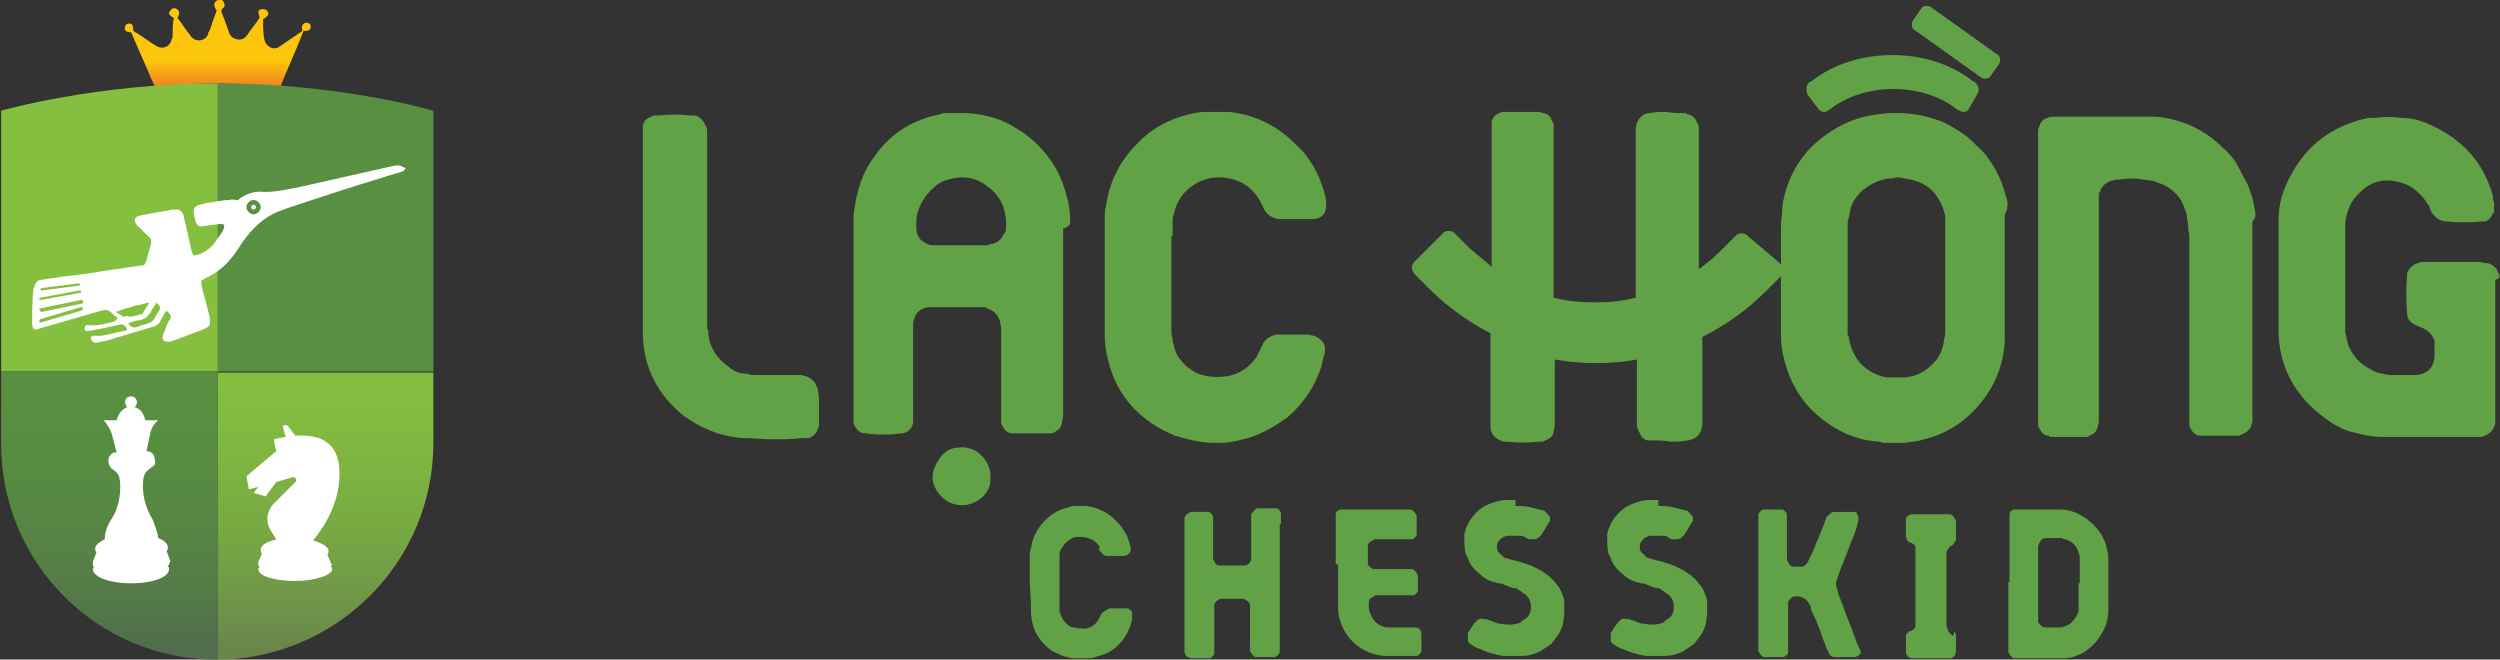 <?xml version="1.0" encoding="utf-8"?>
<!-- Generator: Adobe Illustrator 27.0.0, SVG Export Plug-In . SVG Version: 6.00 Build 0)  -->
<svg version="1.1" id="Ebene_1" xmlns="http://www.w3.org/2000/svg" xmlns:xlink="http://www.w3.org/1999/xlink" x="0px" y="0px"
	 viewBox="0 0 210 55.4" style="enable-background:new 0 0 210 55.4;" xml:space="preserve">
<rect x="0" y="0" width="210" height="55.4" fill="#333333" stroke="none"/>
<style type="text/css">
	.st0{fill:#62A246;}
	.st1{fill:url(#SVGID_1_);}
	.st2{fill:#8BC53F;}
	.st3{fill:#588F40;}
	.st4{opacity:0.52;fill:url(#SVGID_00000019647707049247151530000009795273510644753085_);enable-background:new    ;}
	.st5{fill:#FFFFFF;}
</style>
<g>
	<g>
		<g>
			<path class="st0" d="M86.5,48.9v-1.8c0-0.2,0-0.3,0-0.5s0-0.3,0.1-0.5c0.1-0.9,0.5-1.7,1.2-2.4c0.6-0.6,1.2-0.9,2-1.1
				c0.2-0.1,0.4-0.1,0.6-0.1c0.1,0,0.3,0,0.4,0s0.3,0,0.4,0c0.9,0.1,1.8,0.5,2.4,1.1l0.2,0.2c0.3,0.3,0.5,0.6,0.7,0.9
				c0.2,0.3,0.3,0.7,0.4,1c0,0.1,0.1,0.2,0.1,0.4c0,0.3-0.2,0.5-0.5,0.6c0,0,0,0-0.1,0c0,0,0,0-0.1,0h-1.2c-0.1,0-0.1,0-0.1,0
				c-0.3,0-0.4-0.2-0.6-0.4c0-0.1-0.1-0.1-0.1-0.2s0.1-0.1,0.1-0.1c-0.3-0.6-0.8-0.8-1.5-0.9c-0.2,0-0.3,0-0.5,0s-0.3,0.1-0.5,0.2
				c-0.3,0.2-0.5,0.4-0.7,0.7c-0.1,0.2-0.2,0.3-0.2,0.5c0,0.1,0,0.2,0,0.2c0,0.1,0,0.1,0,0.2c0,0.1,0,0.2,0,0.2c0,0.1,0,0.1,0,0.2
				v3.3c0,0.1,0,0.2,0,0.2s0,0.1,0,0.2c0,0.1,0,0.2,0,0.3s0,0.2,0.1,0.3c0.1,0.3,0.2,0.5,0.4,0.7c0.2,0.2,0.4,0.4,0.7,0.4
				c0.3,0.1,0.7,0.1,1,0.1c0.5-0.1,0.9-0.4,1.1-0.8c0-0.1,0.1-0.1,0.1-0.2c0-0.1,0.1-0.1,0.1-0.2c0,0,0-0.1,0.1-0.1
				c0,0,0-0.1,0.1-0.1c0.1-0.1,0.3-0.2,0.5-0.3h0.1h0.1h1.1c0,0,0.1,0,0.2,0s0.2,0.1,0.3,0.2c0.1,0.1,0.1,0.2,0.1,0.3s0,0.1,0,0.2
				s0,0.1,0,0.2c-0.2,1-0.7,1.8-1.4,2.4c-0.3,0.2-0.5,0.4-0.8,0.5s-0.6,0.2-0.9,0.3s-0.6,0.1-0.9,0.1s-0.5,0-0.8,0s-0.7-0.1-1-0.2
				s-0.6-0.3-0.9-0.4c-0.7-0.5-1.2-1.1-1.5-1.8c-0.2-0.5-0.3-1-0.3-1.6c0-0.1,0-0.2,0-0.3s0-0.2,0-0.3L86.5,48.9L86.5,48.9z"/>
			<path class="st0" d="M107.5,44v10v0.6c0,0,0,0.1,0,0.2c-0.1,0.2-0.2,0.3-0.4,0.4c-0.1,0-0.1,0-0.2,0c-0.2,0-0.4,0-0.6,0
				s-0.4,0-0.6,0h-0.1h-0.1c-0.1,0-0.2-0.1-0.3-0.2c-0.1-0.1-0.1-0.2-0.2-0.3c0-0.1,0-0.2,0-0.2V54v-2.4c0-0.1,0-0.2,0-0.3
				s0-0.2,0-0.3s0-0.1,0-0.2c0-0.1-0.1-0.2-0.2-0.3s-0.2-0.1-0.3-0.2c-0.1,0-0.2,0-0.2,0h-1.6c-0.1,0-0.1,0-0.1,0
				c-0.1,0-0.1,0-0.1,0c-0.2,0.1-0.4,0.2-0.5,0.5c0,0.1,0,0.2,0,0.2c0,0.1,0,0.2,0,0.3s0,0.2,0,0.3V54c0,0.1,0,0.2,0,0.3
				s0,0.2,0,0.3s0,0.1,0,0.3c0,0.1-0.1,0.2-0.2,0.3s-0.2,0.1-0.3,0.1c0,0-0.1,0-0.2,0c-0.4,0-0.8,0-1.2,0H100
				c-0.3-0.1-0.4-0.2-0.5-0.5v-0.1v-0.1V54v-4.9v-4.8v-0.6v-0.1v-0.1c0-0.1,0.1-0.2,0.2-0.3s0.2-0.1,0.3-0.2c0,0,0.1,0,0.2,0
				c0.4,0,0.8,0,1.1,0c0.1,0,0.1,0,0.2,0s0.2,0.1,0.3,0.2c0.1,0.1,0.1,0.2,0.1,0.3v0.1v0.1V44v2.3c0,0.1,0,0.2,0,0.3s0,0.2,0,0.3
				s0,0.2,0.1,0.2c0,0.2,0.2,0.4,0.4,0.4c0.1,0,0.2,0,0.3,0h1.7c0.1,0,0.1,0,0.2,0c0.3-0.1,0.4-0.2,0.5-0.5c0-0.1,0-0.2,0-0.2
				c0-0.1,0-0.2,0-0.3s0-0.2,0-0.3v-2.3v-0.6c0-0.1,0-0.2,0.1-0.2c0.1-0.2,0.2-0.3,0.4-0.4c0,0,0,0,0.1,0c0,0,0,0,0.1,0
				c0.2,0,0.4,0,0.6,0s0.4,0,0.6,0h0.1h0.1c0.2,0,0.3,0.2,0.4,0.4v0.1v0.1V44H107.5z"/>
			<path class="st0" d="M112.2,47.4v-3.3v-0.6c0-0.1,0-0.1,0-0.3c0-0.1,0.1-0.3,0.2-0.3c0.1-0.1,0.2-0.1,0.3-0.1c0,0,0.1,0,0.2,0
				h0.2c1.6,0,3.2,0,4.8,0c0.1,0,0.2,0,0.3,0c0.1,0,0.2,0,0.3,0c0.1,0,0.2,0.1,0.3,0.2c0.1,0.1,0.1,0.2,0.2,0.3l0,0l0,0
				c0,0,0,0,0,0.1c0,0,0,0,0,0.1c0,0.4,0,0.8,0,1.2v0.1v0.1c0,0.1-0.1,0.2-0.2,0.3s-0.2,0.1-0.3,0.1c-0.1,0-0.2,0-0.2,0
				c-0.1,0-0.2,0-0.2,0h-2h-0.6c0,0-0.1,0-0.2,0.1c-0.2,0.1-0.4,0.2-0.4,0.5V46c0,0.4,0,0.7,0,1.1v0.1v0.1c0,0.2,0.1,0.3,0.3,0.4
				c0,0,0.1,0,0.1,0.1c0,0,0.1,0,0.2,0s0.2,0,0.3,0c0.1,0,0.2,0,0.3,0h1.7h0.6c0,0,0.1,0,0.2,0s0.2,0.1,0.3,0.2
				c0.1,0.1,0.1,0.2,0.2,0.3v0.1v0.1v0.9c0,0.1,0,0.1,0,0.2c0,0.2-0.2,0.3-0.3,0.4h-0.1h-0.1c-0.1,0-0.2,0-0.3,0c-0.1,0-0.2,0-0.3,0
				c-0.3,0-0.6,0-0.9,0s-0.6,0-0.9,0c-0.1,0-0.2,0-0.3,0c-0.1,0-0.2,0-0.3,0c-0.1,0-0.1,0-0.2,0.1c-0.2,0.1-0.4,0.2-0.4,0.4
				c-0.1,0.7,0.1,1.3,0.6,1.8c0.2,0.2,0.5,0.3,0.8,0.4c0.1,0,0.2,0,0.3,0c0.1,0,0.2,0,0.3,0c0.2,0,0.4,0,0.6,0s0.4,0,0.6,0
				c0.1,0,0.2,0,0.3,0s0.2,0,0.3,0c0.4,0,0.6,0.2,0.6,0.6c0,0.2,0,0.4,0,0.6c0,0.2,0,0.4,0,0.6v0.1v0.1c0,0.1-0.1,0.2-0.2,0.3
				s-0.2,0.1-0.3,0.1c-0.1,0-0.1,0-0.2,0c0,0-0.1,0-0.2,0h-2c-0.9,0-1.7-0.3-2.4-0.8c-0.7-0.5-1.1-1.1-1.4-1.8
				c-0.2-0.5-0.3-0.9-0.3-1.4c0-0.1,0-0.3,0-0.4c0-0.1,0-0.3,0-0.4v-2.9H112.2z"/>
			<path class="st0" d="M127.3,42.5c0.4,0,0.8,0,1.2,0.1s0.8,0.2,1.2,0.3c0,0,0.1,0,0.1,0.1c0,0,0.1,0,0.1,0.1c0,0,0.1,0,0.1,0.1
				c0.1,0.1,0.1,0.1,0.2,0.2c0,0.1,0,0.2,0,0.3s0,0.1-0.1,0.2c-0.1,0.2-0.2,0.3-0.3,0.5s-0.2,0.3-0.3,0.5l-0.2,0.2
				c-0.1,0.1-0.3,0.2-0.4,0.2c-0.1,0-0.1,0-0.2,0c0,0-0.1,0-0.2,0c-0.1,0-0.2,0-0.2-0.1c-0.1,0-0.2,0-0.2-0.1
				c-0.2-0.1-0.4-0.1-0.6-0.1s-0.4,0-0.6,0c-0.1,0-0.2,0-0.3,0c-0.1,0-0.2,0.1-0.3,0.1c-0.2,0.1-0.4,0.3-0.5,0.5
				c-0.1,0.3-0.1,0.7,0.2,0.9c0.1,0.1,0.2,0.2,0.3,0.3c0.1,0.1,0.2,0.1,0.3,0.1c0.1,0,0.2,0.1,0.3,0.1c0.1,0,0.3,0.1,0.4,0.1
				s0.3,0.1,0.4,0.1c0.2,0.1,0.4,0.1,0.6,0.2c0.2,0.1,0.4,0.1,0.5,0.2c0.2,0.1,0.4,0.2,0.6,0.3c0.2,0.1,0.4,0.3,0.6,0.4
				c0.4,0.3,0.7,0.7,1,1.1c0.1,0.2,0.2,0.4,0.3,0.7c0.1,0.2,0.1,0.5,0.1,0.7s0,0.4,0,0.7s-0.1,0.6-0.1,0.9c-0.1,0.3-0.2,0.6-0.4,0.9
				c-0.2,0.3-0.4,0.5-0.6,0.8c-0.3,0.2-0.6,0.4-0.9,0.6c-0.6,0.3-1.1,0.4-1.7,0.4h-0.1c-0.2,0-0.5,0-0.7,0s-0.4,0-0.6,0
				s-0.4-0.1-0.6-0.1c-0.2-0.1-0.4-0.1-0.7-0.2c-0.2-0.1-0.3-0.1-0.5-0.2c-0.1-0.1-0.3-0.1-0.5-0.2c-0.2-0.1-0.3-0.2-0.5-0.3
				c-0.1-0.1-0.2-0.2-0.2-0.3s0-0.2,0-0.4v-0.1v-0.1c0.1-0.2,0.2-0.3,0.3-0.5c0.1-0.1,0.2-0.3,0.3-0.4l0.1-0.1l0.1-0.1
				c0.1-0.1,0.3-0.2,0.5-0.1h0.1h0.1c0.1,0,0.2,0.1,0.3,0.1c0.1,0,0.2,0.1,0.3,0.1c0.2,0.1,0.5,0.2,0.7,0.2c0.6,0.1,1.1,0.1,1.6-0.1
				c0,0,0.1,0,0.1-0.1c0,0,0.1,0,0.1-0.1c0.5-0.2,0.7-0.6,0.7-1.1c0-0.4-0.1-0.7-0.4-1c-0.1-0.1-0.3-0.2-0.4-0.3s-0.2-0.1-0.3-0.2
				c-0.1-0.1-0.2-0.1-0.4-0.1l-0.8-0.3c-0.1-0.1-0.3-0.1-0.4-0.1s-0.3-0.1-0.4-0.1c-0.4-0.1-0.8-0.3-1.1-0.6
				c-0.5-0.4-0.9-0.8-1.1-1.4c0-0.1-0.1-0.2-0.1-0.2c0-0.1-0.1-0.2-0.1-0.2c-0.1-0.6-0.1-1.1-0.1-1.6c0.1-0.5,0.3-1,0.7-1.5
				c0.4-0.5,0.9-0.9,1.5-1.1c0.5-0.2,0.9-0.3,1.4-0.3h0.7V42.5z"/>
			<path class="st0" d="M139.3,42.5c0.4,0,0.8,0,1.2,0.1s0.8,0.2,1.2,0.3c0,0,0.1,0,0.1,0.1c0,0,0.1,0,0.1,0.1c0,0,0.1,0,0.1,0.1
				c0.1,0.1,0.1,0.1,0.2,0.2c0,0.1,0,0.2,0,0.3s0,0.1-0.1,0.2c-0.1,0.2-0.2,0.3-0.3,0.5s-0.2,0.3-0.3,0.5l-0.2,0.2
				c-0.1,0.1-0.3,0.2-0.4,0.2c-0.1,0-0.1,0-0.2,0s-0.1,0-0.2,0c-0.1,0-0.2,0-0.2-0.1c-0.1,0-0.2,0-0.2-0.1c-0.2-0.1-0.4-0.1-0.6-0.1
				c-0.2,0-0.4,0-0.6,0c-0.1,0-0.2,0-0.3,0s-0.2,0.1-0.3,0.1c-0.2,0.1-0.4,0.3-0.5,0.5c-0.1,0.3-0.1,0.7,0.2,0.9
				c0.1,0.1,0.2,0.2,0.3,0.3s0.2,0.1,0.3,0.1s0.2,0.1,0.3,0.1s0.3,0.1,0.4,0.1c0.1,0,0.3,0.1,0.4,0.1c0.2,0.1,0.4,0.1,0.6,0.2
				c0.2,0.1,0.4,0.1,0.5,0.2c0.2,0.1,0.4,0.2,0.6,0.3c0.2,0.1,0.4,0.3,0.6,0.4c0.4,0.3,0.7,0.7,1,1.1c0.1,0.2,0.2,0.4,0.3,0.7
				c0.1,0.2,0.1,0.5,0.1,0.7s0,0.4,0,0.7s-0.1,0.6-0.1,0.9c-0.1,0.3-0.2,0.6-0.4,0.9c-0.2,0.3-0.4,0.5-0.6,0.8
				c-0.3,0.2-0.6,0.4-0.9,0.6c-0.6,0.3-1.1,0.4-1.7,0.4h-0.1c-0.2,0-0.5,0-0.7,0s-0.4,0-0.6,0c-0.2,0-0.4-0.1-0.6-0.1
				c-0.2-0.1-0.4-0.1-0.7-0.2c-0.2-0.1-0.3-0.1-0.5-0.2s-0.3-0.1-0.5-0.2c-0.2-0.1-0.3-0.2-0.5-0.3c-0.1-0.1-0.2-0.2-0.2-0.3
				s0-0.2,0-0.4v-0.1v-0.1c0.1-0.2,0.2-0.3,0.3-0.5c0.1-0.1,0.2-0.3,0.3-0.4l0.1-0.1l0.1-0.1c0.1-0.1,0.3-0.2,0.5-0.1h0.1h0.1
				c0.1,0,0.2,0.1,0.3,0.1s0.2,0.1,0.3,0.1c0.2,0.1,0.5,0.2,0.7,0.2c0.6,0.1,1.1,0.1,1.6-0.1c0,0,0.1,0,0.1-0.1c0,0,0.1,0,0.1-0.1
				c0.5-0.2,0.7-0.6,0.7-1.1c0-0.4-0.1-0.7-0.4-1c-0.1-0.1-0.3-0.2-0.4-0.3c-0.1-0.1-0.2-0.1-0.3-0.2c-0.1-0.1-0.2-0.1-0.4-0.1
				l-0.8-0.3c-0.1-0.1-0.3-0.1-0.4-0.1c-0.1,0-0.3-0.1-0.4-0.1c-0.4-0.1-0.8-0.3-1.1-0.6c-0.5-0.4-0.9-0.8-1.1-1.4
				c0-0.1-0.1-0.2-0.1-0.2c0-0.1-0.1-0.2-0.1-0.2c-0.1-0.6-0.1-1.1-0.1-1.6c0.1-0.5,0.3-1,0.7-1.5s0.9-0.9,1.5-1.1
				c0.5-0.2,0.9-0.3,1.4-0.3h0.7V42.5z"/>
			<path class="st0" d="M155.8,55.2L155.8,55.2c-0.1,0-0.1,0-0.1,0c-0.5,0-1,0-1.5,0c-0.3,0-0.5-0.1-0.6-0.4c0-0.1-0.1-0.1-0.1-0.2
				c0-0.1-0.1-0.1-0.1-0.2c-0.1-0.4-0.3-0.7-0.4-1.1c-0.1-0.4-0.3-0.7-0.4-1.1c-0.1-0.2-0.2-0.4-0.3-0.6c-0.1-0.2-0.2-0.4-0.2-0.6
				c0-0.1,0-0.1-0.1-0.2c0-0.1-0.1-0.1-0.1-0.2c-0.2-0.3-0.4-0.4-0.8-0.5c-0.1,0-0.1,0-0.2,0c-0.1,0-0.1,0-0.2,0
				c-0.1,0-0.2,0.1-0.3,0.2c-0.1,0.1-0.2,0.2-0.2,0.3s0,0.1,0,0.2s0,0.1,0,0.2c0,0.1,0,0.2,0,0.3s0,0.2,0,0.3V54c0,0.1,0,0.2,0,0.3
				s0,0.2,0,0.3s0,0.2,0,0.2c0,0.2-0.2,0.3-0.4,0.4h-0.1h-0.1c-0.2,0-0.4,0-0.6,0c-0.2,0-0.4,0-0.6,0h-0.1h-0.1
				c-0.1,0-0.2-0.1-0.3-0.2c-0.1-0.1-0.1-0.2-0.2-0.3c0,0,0-0.1,0-0.2c0-0.1,0-0.2,0-0.3s0-0.2,0-0.3V49v-4.9c0-0.1,0-0.2,0-0.4
				c0-0.1,0-0.2,0-0.3s0-0.1,0-0.2c0.1-0.2,0.2-0.3,0.4-0.4c0.1,0,0.1,0,0.2,0h1.2h0.1h0.1c0.1,0,0.2,0.1,0.3,0.2
				c0.1,0.1,0.1,0.2,0.1,0.3v0.1v0.1v0.6v2.2c0,0.1,0,0.2,0,0.3s0,0.2,0,0.3s0,0.2,0.1,0.3c0.1,0.2,0.2,0.4,0.5,0.4
				c0.2,0,0.4,0,0.6,0c0.2,0,0.3-0.1,0.4-0.2c0.1-0.1,0.2-0.2,0.2-0.3l0.3-0.6c0.2-0.4,0.3-0.8,0.5-1.2s0.3-0.8,0.5-1.2
				c0-0.1,0.1-0.2,0.1-0.3s0.1-0.2,0.1-0.3s0-0.1,0.1-0.1c0,0,0-0.1,0.1-0.1c0.1-0.2,0.3-0.3,0.5-0.3h0.1h0.1h1.3c0.1,0,0.1,0,0.2,0
				c0.1,0,0.2,0.1,0.2,0.2c0.1,0.1,0.1,0.2,0.1,0.3v0.1v0.1c0,0.1-0.1,0.3-0.1,0.4s-0.1,0.3-0.1,0.4c-0.2,0.6-0.5,1.2-0.7,1.8
				s-0.5,1.2-0.7,1.8c0,0.1-0.1,0.2-0.1,0.3s-0.1,0.2-0.1,0.3c-0.1,0.2-0.1,0.5,0,0.7c0,0.1,0.1,0.2,0.1,0.4c0,0.1,0.1,0.2,0.1,0.3
				c0.3,0.7,0.5,1.4,0.8,2.1c0.3,0.7,0.5,1.4,0.8,2.1l0.2,0.4v0.1v0.1C156.2,55,156.1,55.1,155.8,55.2z"/>
			<path class="st0" d="M164.3,53.3L164.3,53.3v1.3v0.1v0.1c0,0.1-0.1,0.2-0.1,0.3c-0.1,0.1-0.2,0.1-0.3,0.2h-0.1h-0.1
				c-0.1,0-0.1,0-0.2,0c-0.1,0-0.1,0-0.2,0h-1H161c-0.1,0-0.1,0-0.2,0c-0.1,0-0.1,0-0.2,0c-0.1,0-0.2-0.1-0.3-0.1
				c-0.1-0.1-0.1-0.2-0.2-0.3c0-0.1,0-0.2,0-0.2c0-0.2,0-0.3,0-0.5s0-0.4,0-0.5s0-0.2,0-0.3s0.1-0.2,0.2-0.3
				c0.1-0.1,0.1-0.1,0.2-0.1c0.1,0,0.1-0.1,0.2-0.1c0.1-0.1,0.2-0.2,0.2-0.4c0-0.1,0-0.2,0-0.2v-0.5v-5v-0.6v-0.1V46
				c0-0.1-0.1-0.3-0.2-0.3c-0.1-0.1-0.1-0.1-0.2-0.1c-0.1,0-0.1-0.1-0.2-0.1c-0.1-0.1-0.1-0.1-0.1-0.2c0-0.1-0.1-0.1-0.1-0.2V45
				c0-0.4,0-0.8,0-1.2c0-0.1,0-0.1,0-0.2c0-0.2,0.2-0.3,0.4-0.4c0.1,0,0.1,0,0.2,0c0.1,0,0.1,0,0.3,0h2.4c0.1,0,0.1,0,0.2,0
				c0.1,0,0.1,0,0.2,0c0.1,0,0.2,0.1,0.3,0.2c0.1,0.1,0.1,0.2,0.2,0.3c0,0,0,0,0,0.1c0,0,0,0,0,0.1c0,0.4,0,0.8,0,1.2c0,0,0,0,0,0.1
				c0,0,0,0,0,0.1s0,0.1-0.1,0.2c0,0.1-0.1,0.1-0.1,0.2l-0.1,0.1c0,0-0.1,0.1-0.2,0.1c-0.1,0.1-0.2,0.3-0.3,0.5c0,0.1,0,0.1,0,0.2
				c0,0.1,0,0.1,0,0.2c0,0.1,0,0.2,0,0.3s0,0.2,0,0.3v4.4c0,0.1,0,0.2,0,0.3s0,0.2,0,0.3s0,0.3,0.1,0.4c0,0.2,0.1,0.3,0.2,0.4
				l0.1,0.1c0,0,0.1,0.1,0.2,0.1C164.1,52.9,164.2,53.1,164.3,53.3C164.2,53.2,164.3,53.3,164.3,53.3z"/>
			<path class="st0" d="M168.8,48.9v-4.8c0-0.1,0-0.2,0-0.4c0-0.1,0-0.2,0-0.3s0-0.2,0-0.2c0-0.2,0.2-0.4,0.4-0.4h0.1h0.1
				c0.1,0,0.1,0,0.2,0c0.1,0,0.1,0,0.2,0c0.5,0,1,0,1.4,0c0.5,0,0.9,0,1.4,0h0.4c0.9,0,1.6,0.3,2.3,0.8c0.9,0.7,1.5,1.5,1.7,2.6
				c0.1,0.3,0.1,0.6,0.1,0.9v0.5v3.1c0,0.1,0,0.2,0,0.3s0,0.2,0,0.3c0,0.8-0.3,1.6-0.8,2.3c-0.2,0.3-0.4,0.5-0.6,0.7
				c-0.4,0.3-0.7,0.6-1.1,0.7c-0.4,0.2-0.8,0.3-1.3,0.3c-0.1,0-0.2,0-0.3,0s-0.2,0-0.3,0h-2.9c-0.1,0-0.2,0-0.3,0s-0.2,0-0.3,0
				s-0.2-0.1-0.3-0.2c-0.1-0.1-0.1-0.2-0.2-0.3v-0.1v-0.1c0-0.1,0-0.1,0-0.2s0-0.1,0-0.2v-0.6v-4.7H168.8z M174.7,49v-1.4
				c0-0.1,0-0.2,0-0.3s0-0.2,0-0.3c0-0.2,0-0.4-0.1-0.6c-0.2-0.6-0.5-0.9-1.1-1.1c-0.1,0-0.2,0-0.3-0.1c-0.1,0-0.2,0-0.3,0
				c-0.2,0-0.4,0-0.5,0c-0.2,0-0.3,0-0.5,0c-0.1,0-0.1,0-0.1,0c-0.2,0-0.4,0.2-0.5,0.4c0,0.1-0.1,0.2-0.1,0.3s0,0.2,0,0.3
				s0,0.2,0,0.3v4.7c0,0.1,0,0.2,0,0.3s0,0.2,0,0.3s0,0.1,0,0.2c0,0,0,0.1,0,0.2c0,0.1,0.1,0.2,0.2,0.3c0.1,0.1,0.2,0.2,0.4,0.2h0.1
				h0.1h0.9c0.1,0,0.1,0,0.2,0c0.7-0.1,1.1-0.5,1.4-1.1c0-0.1,0.1-0.2,0.1-0.3s0-0.2,0-0.3s0-0.2,0-0.3s0-0.2,0-0.3V49H174.7z"/>
		</g>
	</g>
	<g>
		<g>
			<path class="st0" d="M146.9,19.9c0,0-0.2-0.3-0.6-0.3c-0.4,0-0.6,0.3-0.6,0.3l-1.1,1.1c-0.6,0.6-1.3,1.2-1.9,1.6V12.3V11
				c0-0.1,0-0.2,0-0.3s0-0.2-0.1-0.3c-0.2-0.5-0.4-0.7-0.8-0.8c-0.1,0-0.1,0-0.2-0.1c-0.1,0-0.1,0-0.2,0c-0.5,0-1,0-1.4-0.1
				c-0.5,0-0.9,0-1.4,0.1c-0.1,0-0.1,0-0.1,0h-0.1c-0.4,0.1-0.7,0.4-0.9,0.8c0,0.1-0.1,0.3-0.1,0.5V12v5.1c0,0.2,0,0.3,0,0.5V25
				c-1.1,0.3-2.2,0.4-3.4,0.4s-2.4-0.1-3.5-0.4v-7c0-0.2,0-0.5,0-0.7v-5.1v-1.3c0-0.1,0-0.2,0-0.2c0-0.1,0-0.2,0-0.3
				c-0.1-0.2-0.2-0.4-0.3-0.6c-0.2-0.2-0.4-0.3-0.6-0.3c-0.2-0.1-0.4-0.1-0.5-0.1c-0.8,0-1.6,0-2.5,0c-0.2,0-0.3,0-0.4,0
				c-0.3,0.1-0.5,0.2-0.6,0.3c-0.2,0.2-0.3,0.4-0.3,0.6c0,0.1,0,0.2,0,0.3s0,0.2,0,0.3v1.4v10.1c-0.6-0.5-1.2-1-1.8-1.5l-1.2-1.2
				c0,0-0.2-0.3-0.6-0.3s-0.5,0.2-0.5,0.2l-2.3,2.3c0,0-0.3,0.2-0.3,0.6c0,0.3,0.3,0.6,0.3,0.6l1.1,1.1c1.6,1.6,3.3,2.8,5.2,3.8v6
				v1.4c0,0.1,0,0.2,0,0.3s0,0.2,0,0.3c0.1,0.6,0.5,0.9,1.1,1.1h0.3c0.9,0.1,1.8,0.1,2.6,0c0.2,0,0.3,0,0.4,0
				c0.2-0.1,0.4-0.2,0.6-0.3c0.2-0.2,0.3-0.3,0.3-0.6c0.1-0.3,0.1-0.4,0.1-0.6c0-0.2,0-0.4,0-0.6c0-0.2,0-0.4,0-0.6v-4.2
				c1.2,0.2,2.3,0.3,3.5,0.3s2.3-0.1,3.4-0.3v4.2v1.2c0,0.2,0,0.3,0.1,0.5s0.2,0.4,0.3,0.6c0.2,0.2,0.4,0.3,0.6,0.3
				c0.1,0,0.1,0,0.2,0c0.1,0,0.1,0,0.2,0c0.5,0,0.9,0,1.4,0.1c0.5,0,0.9,0,1.4-0.1c0.1,0,0.2,0,0.4-0.1c0.4-0.1,0.7-0.4,0.8-0.8
				c0.1-0.3,0.1-0.4,0.1-0.5v-1.3v-6c2-1,3.8-2.3,5.4-3.9l1.1-1.1c0,0,0.3-0.2,0.3-0.6c0-0.3-0.3-0.6-0.3-0.6L146.9,19.9z"/>
			<path class="st0" d="M68.6,32.5c-0.1-0.4-0.4-0.7-0.9-0.9c-0.1,0-0.3-0.1-0.4-0.1c-0.2,0-0.3,0-0.5,0s-0.3,0-0.5,0H64
				c-0.2,0-0.4,0-0.6,0c-0.2,0-0.4,0-0.6-0.1c-0.6,0-1.2-0.2-1.6-0.6c-1-0.7-1.6-1.6-1.7-2.8c0-0.1,0-0.3-0.1-0.4c0-0.1,0-0.3,0-0.4
				v-1.5v-6.3v-6.9c0-0.2,0-0.4,0-0.7c0-0.2,0-0.4,0-0.7c0-0.1,0-0.3-0.1-0.5s-0.2-0.4-0.4-0.6c-0.2-0.2-0.4-0.3-0.6-0.3
				c-0.1,0-0.1,0-0.3,0c-0.9-0.1-1.8-0.1-2.7,0c-0.1,0-0.1,0-0.2,0c-0.1,0-0.1,0-0.2,0c-0.2,0.1-0.4,0.2-0.6,0.3
				c-0.2,0.2-0.3,0.4-0.3,0.6c0,0.1,0,0.2,0,0.4s0,0.3,0,0.5s0,0.3,0,0.5v15c0,0.2,0,0.4,0,0.6s0,0.4,0,0.6c0.1,2.8,1.3,5,3.4,6.7
				c1.5,1.1,3.2,1.8,5.1,1.9c0.8,0,1.6,0.1,2.4,0.1s1.6,0,2.4-0.1c0.2,0,0.4,0,0.6,0c0.4-0.1,0.7-0.4,0.8-0.8c0-0.1,0.1-0.1,0.1-0.2
				c0-0.1,0-0.1,0-0.2c0-0.5,0-0.9,0-1.4s0-0.9-0.1-1.4C68.7,32.7,68.7,32.6,68.6,32.5z"/>
			<path class="st0" d="M89.9,18.6c0-0.7-0.1-1.5-0.3-2.1c-0.4-1.7-1.2-3.1-2.4-4.3c-0.5-0.5-1.1-1-1.8-1.4
				c-1.2-0.8-2.6-1.2-4.2-1.3c-0.2,0-0.4,0-0.6,0s-0.4,0-0.6,0s-0.3,0-0.5,0s-0.3,0-0.5,0.1c-2.2,0.4-4,1.5-5.3,3.2
				c-0.6,0.8-1.1,1.6-1.4,2.5c-0.3,0.9-0.5,1.8-0.6,2.8c0,0.2,0,0.5,0,0.7s0,0.5,0,0.7v14.3V35c0,0.1,0,0.2,0,0.3s0,0.2,0,0.2
				c0,0.2,0.2,0.4,0.3,0.6c0.2,0.2,0.4,0.3,0.6,0.3h0.1h0.1c0.5,0.1,0.9,0.1,1.4,0.1s0.9,0,1.4-0.1h0.1h0.1c0.2,0,0.5-0.2,0.6-0.3
				c0.2-0.2,0.3-0.4,0.3-0.7c0-0.1,0-0.2,0-0.2c0-0.1,0-0.2,0-0.3c0-0.2,0-0.4,0-0.6c0-0.2,0-0.4,0-0.6V29v-1.2c0-0.1,0-0.2,0-0.3
				c0-0.1,0-0.2,0-0.3c0.1-0.8,0.5-1.3,1.3-1.4c0.1,0,0.2,0,0.4,0h3.9c0.1,0,0.2,0,0.3,0c0.1,0,0.2,0,0.3,0.1
				c0.3,0.1,0.5,0.2,0.7,0.4c0.2,0.2,0.3,0.4,0.4,0.7c0,0.2,0.1,0.4,0.1,0.5c0,0.2,0,0.4,0,0.7c0,0.2,0,0.4,0,0.7V34v1
				c0,0.1,0,0.2,0,0.3s0,0.2,0,0.2c0,0.2,0.2,0.4,0.3,0.6c0.2,0.2,0.4,0.3,0.6,0.3c0.1,0,0.1,0,0.2,0s0.1,0,0.2,0h2.5
				c0.1,0,0.1,0,0.2,0s0.1,0,0.2,0c0.2,0,0.4-0.2,0.6-0.3c0.2-0.2,0.3-0.4,0.3-0.6c0-0.2,0.1-0.4,0.1-0.5c0-0.2,0-0.4,0-0.7
				c0-0.2,0-0.4,0-0.7v-7.1v-6.6c0-0.2,0-0.4,0-0.7C89.9,19,89.9,18.8,89.9,18.6z M84.5,19.3c0,0.1,0,0.1-0.1,0.2
				c0,0.1,0,0.1-0.1,0.2c-0.2,0.4-0.5,0.7-1,0.8c-0.1,0-0.2,0-0.3,0.1c-0.1,0-0.2,0-0.3,0h-2h-1.8c-0.1,0-0.2,0-0.3,0
				c-0.1,0-0.2,0-0.3,0c-0.3,0-0.6-0.2-0.9-0.4C77.2,20,77,19.7,77,19.4c-0.1-0.4,0-0.8,0-1.2c0.2-1,0.7-1.8,1.5-2.5
				c0.3-0.3,0.7-0.5,1.1-0.6c1.3-0.4,2.4-0.2,3.4,0.6C84.2,16.6,84.6,17.8,84.5,19.3z"/>
			<path class="st0" d="M83.2,39.8L83.2,39.8c-0.1-0.8-0.5-1.4-1.2-1.9c-0.4-0.2-0.9-0.4-1.5-0.3c-0.6,0-1.1,0.3-1.5,0.8
				c-0.2,0.3-0.4,0.6-0.5,0.9c-0.3,0.7-0.2,1.5,0.4,2.2c0.4,0.5,0.9,0.8,1.5,0.9c0.6,0.1,1.2,0,1.8-0.4c0.6-0.4,1-1,1-1.7
				c0-0.1,0-0.1,0-0.2C83.2,40.1,83.2,40,83.2,39.8z"/>
			<path class="st0" d="M98.5,19.8c0-0.1,0-0.3,0-0.4s0-0.3,0-0.5c0-0.1,0-0.3,0-0.4s0-0.3,0.1-0.5c0.1-0.4,0.2-0.8,0.4-1.1
				c0.3-0.6,0.8-1.1,1.5-1.5c0.3-0.2,0.7-0.3,1-0.4c0.3-0.1,0.7-0.1,1.1-0.1c1.4,0.1,2.5,0.7,3.2,1.9c0.1,0.1,0.1,0.3,0.2,0.4
				s0.1,0.3,0.2,0.4c0.2,0.4,0.6,0.7,1.2,0.8c0,0,0.1,0,0.3,0h2.5h0.1h0.1c0.7-0.1,1-0.5,1-1.2c0-0.3,0-0.5-0.1-0.8
				c-0.2-0.8-0.5-1.6-0.9-2.3s-0.9-1.4-1.5-1.9l-0.4-0.4c-1.5-1.4-3.3-2.2-5.3-2.4c-0.3,0-0.6,0-1,0c-0.3,0-0.6,0-1,0
				s-0.9,0.1-1.3,0.2c-1.7,0.4-3.2,1.2-4.4,2.5c-1.5,1.5-2.3,3.2-2.6,5.2c-0.1,0.3-0.1,0.7-0.1,1s0,0.7,0,1v3.9V27
				c0,0.2,0,0.4,0,0.6s0,0.4,0,0.6c0,1.1,0.3,2.3,0.7,3.4c0.7,1.7,1.8,3,3.3,4c0.6,0.4,1.2,0.7,1.9,1c0.7,0.2,1.4,0.4,2.1,0.5
				c0.5,0.1,1.1,0.1,1.7,0.1s1.2-0.1,1.9-0.3c0.6-0.1,1.3-0.4,1.9-0.7s1.2-0.7,1.8-1.1c1.6-1.4,2.7-3.1,3.1-5.2
				c0-0.1,0.1-0.2,0.1-0.3c0-0.1,0-0.2,0-0.3c0-0.3-0.1-0.5-0.3-0.7c-0.2-0.2-0.4-0.3-0.6-0.4c-0.2,0-0.4-0.1-0.5-0.1h-2.3
				c-0.1,0-0.1,0-0.2,0s-0.1,0-0.2,0c-0.4,0.1-0.8,0.3-1,0.6c-0.1,0.1-0.1,0.1-0.1,0.2S106,29,106,29.1c-0.1,0.1-0.1,0.2-0.2,0.4
				c-0.1,0.1-0.1,0.2-0.2,0.4c-0.6,0.9-1.4,1.5-2.5,1.7c-0.7,0.1-1.4,0.1-2.1-0.1c-0.5-0.1-1.1-0.5-1.5-0.9c-0.5-0.5-0.8-1-0.9-1.6
				c-0.1-0.2-0.1-0.4-0.1-0.6c-0.1-0.2-0.1-0.4-0.1-0.6s0-0.3,0-0.5c0-0.1,0-0.3,0-0.5v-7H98.5z"/>
			<path class="st0" d="M168.5,16.5c-0.2-0.8-0.5-1.6-0.9-2.3s-0.9-1.4-1.5-1.9c-0.1-0.1-0.1-0.1-0.2-0.2c-0.1-0.1-0.1-0.1-0.2-0.2
				c-0.6-0.6-1.3-1-2-1.4s-1.5-0.6-2.3-0.8c-1.1-0.2-2.3-0.3-3.6-0.1c-2.1,0.2-4,1.2-5.6,2.7c-1.1,1.1-1.9,2.5-2.3,4.1
				c-0.1,0.4-0.2,0.9-0.2,1.3s-0.1,0.9-0.1,1.3v8.6v0.6c0,0.7,0.1,1.4,0.3,2.1c0.6,2.3,1.8,4,3.7,5.3c1.3,0.9,2.7,1.4,4.2,1.5
				c0.1,0,0.2,0,0.3,0.1c0.1,0,0.2,0,0.3,0c0.5,0,1.1,0,1.6,0c0.5-0.1,1.1-0.1,1.6-0.3c2.2-0.5,3.9-1.8,5.2-3.6c1-1.4,1.5-3,1.6-4.6
				c0-0.2,0-0.5,0-0.7s0-0.5,0-0.8v-3.9v-3.8c0-0.2,0-0.5,0-0.7s0-0.5,0-0.8C168.7,17.5,168.7,17,168.5,16.5z M163.4,20.2v3.1v3.8
				c0,0.2,0,0.4,0,0.7c0,0.2,0,0.4-0.1,0.7c-0.1,0.9-0.4,1.6-1.1,2.2c-0.6,0.6-1.3,0.9-2.1,1c-0.5,0-1.1,0-1.6,0
				c-0.7-0.1-1.3-0.4-1.8-0.8c-0.8-0.6-1.2-1.5-1.4-2.5c0-0.1,0-0.2-0.1-0.3c0-0.1,0-0.2,0-0.3v-1.3v-6.1v-1.5c0-0.2,0-0.4,0.1-0.6
				c0-0.2,0.1-0.4,0.1-0.6c0.2-0.9,0.8-1.6,1.6-2.1c0.5-0.3,1-0.5,1.6-0.6c0.2,0,0.4,0,0.7-0.1c0.2,0,0.4,0,0.7,0.1
				c0.9,0.1,1.7,0.4,2.4,1.1c0.5,0.6,0.8,1.2,1,2c0,0.1,0,0.3,0,0.4s0,0.3,0,0.4L163.4,20.2L163.4,20.2z"/>
			<path class="st0" d="M189.4,17.6c-0.1-0.7-0.3-1.4-0.6-2.1c-0.3-0.6-0.6-1.1-0.9-1.7c-0.3-0.5-0.7-1-1.2-1.4
				c-0.1,0-0.1-0.1-0.2-0.2c-1.5-1.4-3.3-2.2-5.4-2.4c-0.2,0-0.4,0-0.7,0c-0.2,0-0.4,0-0.7,0h-6.2c-0.1,0-0.3,0-0.5,0s-0.3,0-0.5,0
				c-0.1,0-0.3,0-0.5,0.1c-0.4,0.1-0.6,0.4-0.7,0.7c-0.1,0.2-0.1,0.4-0.1,0.5c0,0.2,0,0.5,0,0.7s0,0.5,0,0.8v10.6v10.5v1.5
				c0,0.1,0,0.2,0,0.3s0,0.2,0,0.2c0,0.2,0.2,0.4,0.3,0.6c0.2,0.2,0.3,0.3,0.5,0.3c0.1,0,0.1,0,0.2,0.1c0.1,0,0.1,0,0.2,0
				c0.9,0,1.8,0,2.7,0c0.1,0,0.1,0,0.2,0c0.1,0,0.1,0,0.2-0.1c0.3-0.1,0.6-0.3,0.7-0.7c0-0.1,0.1-0.3,0.1-0.5s0-0.4,0-0.6
				c0-0.2,0-0.4,0-0.6v-3.9v-12v-1.6c0-0.1,0-0.2,0-0.3c0-0.1,0-0.2,0.1-0.3c0.1-0.4,0.4-0.7,0.9-0.9c0.1,0,0.3-0.1,0.4-0.1
				c0.4,0,0.8-0.1,1.2-0.1s0.8,0,1.2,0.1c0.3,0,0.5,0.1,0.8,0.1c0.2,0.1,0.5,0.2,0.8,0.3c0.6,0.3,1.1,0.7,1.5,1.3
				c0.1,0.2,0.2,0.4,0.3,0.7c0.1,0.2,0.2,0.5,0.2,0.7s0.1,0.5,0.1,0.7s0,0.5,0.1,0.8v1.6v12.4v1.5c0,0.1,0,0.2,0,0.3s0,0.2,0,0.2
				c0,0.2,0.2,0.4,0.3,0.6c0.2,0.2,0.4,0.3,0.6,0.3c0.1,0,0.1,0,0.2,0c0.1,0,0.1,0,0.2,0c0.9,0,1.8,0,2.7,0h0.1h0.1
				c0.2-0.1,0.4-0.2,0.6-0.3c0.2-0.2,0.3-0.3,0.4-0.5c0-0.1,0-0.2,0.1-0.3c0-0.1,0-0.2,0-0.3c0-0.2,0-0.4,0-0.7s0-0.4,0-0.7V20.4
				v-0.8c0-0.3,0-0.7,0-1C189.5,18.3,189.5,18,189.4,17.6z"/>
			<path class="st0" d="M209.9,23c-0.1-0.2-0.2-0.5-0.4-0.6c-0.2-0.2-0.4-0.3-0.7-0.3c-0.2,0-0.4-0.1-0.5-0.1h-4.6
				c-0.2,0-0.4,0-0.6,0.1c-0.4,0.1-0.7,0.4-0.9,0.8c0,0.1,0,0.1,0,0.1v0.1c-0.1,1.1-0.1,2.2,0,3.3c0,0.4,0.3,0.7,0.7,0.9
				c0.2,0.1,0.5,0.2,0.7,0.3c0.4,0.2,0.7,0.5,0.9,1c0,0.1,0,0.1,0,0.2s0,0.1,0,0.2c0,0.3,0,0.7,0,1c-0.1,0.9-0.6,1.4-1.5,1.5
				c-0.7,0-1.5,0-2.3,0c-0.6-0.1-1.2-0.2-1.6-0.5c-0.8-0.4-1.4-1-1.8-1.9c-0.1-0.3-0.2-0.7-0.3-1.2c0-0.1,0-0.3,0-0.4s0-0.3,0-0.4
				v-7.5c0-0.1,0-0.3,0-0.4s0-0.3,0-0.4c0.1-1.1,0.5-2,1.3-2.7c0.5-0.5,1.1-0.8,1.7-0.9c0.6-0.1,1.3,0,1.9,0.2
				c0.8,0.3,1.5,0.9,2,1.7c0.1,0.1,0.2,0.3,0.2,0.4c0.1,0.1,0.1,0.3,0.2,0.4c0.3,0.4,0.7,0.7,1.2,0.7c1,0.1,2,0.1,3,0h0.1h0.1
				c0.2,0,0.4-0.2,0.5-0.3c0.1-0.2,0.2-0.3,0.3-0.5c0-0.3,0-0.5,0-0.8c-0.1-0.2-0.1-0.3-0.1-0.5c0-0.1-0.1-0.3-0.1-0.4
				c-0.8-2.5-2.4-4.3-4.9-5.5c-0.8-0.4-1.7-0.7-2.7-0.7c-0.7-0.1-1.4-0.1-2.2,0c-0.2,0-0.3,0-0.5,0s-0.3,0.1-0.5,0.1
				c-2.7,0.7-4.7,2.2-6,4.6c-0.7,1.2-1.1,2.5-1.1,3.8v1.2V27v1c0.1,3,1.5,5.4,4,7.2c0.7,0.5,1.4,0.9,2.2,1.1
				c0.8,0.2,1.6,0.4,2.5,0.4c0.2,0,0.4,0,0.6,0c0.2,0,0.4,0,0.6,0h5.9c0.1,0,0.3,0,0.4,0c0.1,0,0.3,0,0.5,0s0.3,0,0.4,0
				c0.2-0.1,0.5-0.2,0.7-0.4s0.3-0.4,0.4-0.7c0-0.1,0-0.2,0-0.3s0-0.2,0-0.2V34v-4.6v-4.7v-1.2C210,23.4,210,23.2,209.9,23z"/>
			<path class="st0" d="M152.7,9.1c0.2,0.3,0.6,0.4,0.8,0.2l0.2-0.1c2.9-2.3,7.8-2.3,10.7,0l0.2,0.1c0.3,0.2,0.7,0.1,0.8-0.2
				l0.7-1.2c0.2-0.3,0.1-0.7-0.2-1l-0.2-0.1c-3.7-2.9-9.8-2.9-13.5,0L152,6.9c-0.3,0.2-0.3,0.6-0.2,1L152.7,9.1z"/>
			<path class="st0" d="M166.4,6.5c0.3,0.2,0.7,0.1,0.8-0.1l0.7-1c0.2-0.3,0.1-0.7-0.1-0.8l-5.6-4c-0.3-0.2-0.7-0.1-0.8,0.1l-0.7,1
				c-0.2,0.3-0.1,0.7,0.1,0.8L166.4,6.5z"/>
		</g>
	</g>
</g>
<g>
	<g>
		<g>
			
				<linearGradient id="SVGID_1_" gradientUnits="userSpaceOnUse" x1="18.287" y1="52.244" x2="18.287" y2="46.036" gradientTransform="matrix(1 0 0 -1 0 55.276)">
				<stop  offset="0.331" style="stop-color:#FDC60B"/>
				<stop  offset="0.624" style="stop-color:#F48D1E"/>
				<stop  offset="1" style="stop-color:#E83E39"/>
			</linearGradient>
			<path class="st1" d="M11.2,2.6c0.7,0.4,1.3,0.9,2,1.3c0.4,0.2,0.9,0.1,1.1-0.3c0.1-0.1,0.1-0.3,0.2-0.5c0-0.5,0-1.1,0.1-1.6
				c-0.4-0.2-0.5-0.4-0.3-0.6c0.1-0.2,0.4-0.3,0.6-0.1c0.2,0.1,0.2,0.4,0,0.7C15.3,2,15.6,2.5,16,3c0.4,0.6,1.3,0.5,1.5-0.2
				c0-0.1,0-0.1,0.1-0.2C17.8,2,18,1.4,18.2,0.9C18.1,0.7,18,0.6,18,0.4s0.1-0.3,0.3-0.4c0.2-0.1,0.4,0,0.5,0.2s0.1,0.4-0.1,0.5
				c-0.1,0.1-0.1,0.2-0.1,0.3c0.2,0.5,0.4,1,0.6,1.6c0.1,0.4,0.3,0.6,0.7,0.7c0.4,0.1,0.7-0.1,0.9-0.4c0.3-0.5,0.7-0.9,1-1.4
				c0-0.2-0.1-0.3-0.1-0.5c0-0.1,0.1-0.2,0.2-0.2c0.2-0.1,0.5,0,0.6,0.2s0,0.4-0.4,0.6c0,0.6,0,1.2,0.1,1.7c0.1,0.6,0.8,1,1.3,0.6
				c0.6-0.4,1.3-0.9,1.9-1.3c-0.1-0.4,0-0.6,0.3-0.7c0.2,0,0.4,0.1,0.4,0.3c0,0.3-0.1,0.4-0.6,0.4c-0.7,1.8-1.5,3.5-2.2,5.3
				c-0.7-0.4-1.6-0.6-2.4-0.7c-1-0.1-2-0.2-3-0.2c-1.3,0-2.6,0.1-3.8,0.5c-0.1,0-0.3,0.1-0.4,0.2c-0.1,0.1-0.3,0.1-0.4,0.2
				c-0.2-0.4-0.4-0.9-0.6-1.3c-0.5-1.2-1.1-2.5-1.6-3.7c0-0.1-0.1-0.2-0.2-0.2c-0.3,0-0.5-0.2-0.4-0.4c0-0.2,0.2-0.4,0.5-0.3
				C11.1,2,11.2,2.2,11.2,2.6C11.2,2.5,11.2,2.6,11.2,2.6"/>
		</g>
	</g>
	<g>
		<path class="st2" d="M0.1,31.2h18.2V7C8.1,7,0.1,9.3,0.1,9.3V31.2z"/>
		<path class="st2" d="M18.3,31.2v24.2c10-0.1,18.1-8.2,18.1-18.2v-5.9H18.3V31.2z"/>
		<path class="st3" d="M36.4,31.2V9.3c0,0-7.8-2.3-18.1-2.3v24.2H36.4z"/>
		<path class="st3" d="M18.3,31.2H0.1v6.1c0,10,8.1,18.1,18.1,18.1h0.1C18.3,55.4,18.3,31.2,18.3,31.2z"/>
		
			<linearGradient id="SVGID_00000022536553085838684120000004241178027496244408_" gradientUnits="userSpaceOnUse" x1="18.25" y1="45.128" x2="18.25" y2="0.853" gradientTransform="matrix(1 0 0 -1 0 55.276)">
			<stop  offset="0.477" style="stop-color:#588F40;stop-opacity:0.2"/>
			<stop  offset="0.593" style="stop-color:#568843;stop-opacity:0.38"/>
			<stop  offset="0.763" style="stop-color:#527449;stop-opacity:0.644"/>
			<stop  offset="0.965" style="stop-color:#4B5455;stop-opacity:0.958"/>
			<stop  offset="0.992" style="stop-color:#4A4F56"/>
		</linearGradient>
		<path style="opacity:0.52;fill:url(#SVGID_00000022536553085838684120000004241178027496244408_);enable-background:new    ;" d="
			M18.2,55.4L18.2,55.4c-10,0-18.1-8.1-18.1-18.1v-28c0,0,8-2.3,18.2-2.3s18.1,2.3,18.1,2.3v27.8C36.4,47.2,28.3,55.4,18.2,55.4z"/>
	</g>
	<g>
		<path class="st5" d="M33.6,13.9c-0.1,0-0.2,0-0.3,0c0,0,0,0-0.1,0c-2.7,0.6-5.3,1.2-8,1.8c-1.1,0.2-2.2,0.5-3.3,0.4
			c-0.7,0-1.3,0.2-1.9,0.7h-0.1c-0.2,0-0.4-0.1-0.6,0c-0.5,0-1,0.1-1.5,0.2c-0.3,0-0.7,0.1-1,0.2c-0.5,0.1-0.6,0.4-0.5,0.8
			c0,0.2,0.1,0.3,0.1,0.5c0.1,0.4,0.3,0.6,0.7,0.5c0.5-0.1,0.9-0.1,1.4-0.2c0.3,0,0.4,0.1,0.3,0.4s-0.3,0.5-0.5,0.8
			c-0.4,0.7-1,1.2-1.7,1.4c-0.3,0.1-0.4,0.1-0.5-0.3s-0.2-0.9-0.3-1.3c-0.1-0.6-0.3-1.2-0.4-1.8c-0.1-0.2-0.3-0.4-0.5-0.4
			c-0.1,0-0.3,0-0.4,0c-0.9,0.2-1.8,0.3-2.7,0.5c-0.4,0.1-0.7,0.3-0.3,0.8c0,0,0,0.1,0.1,0.1c0.3,0.3,0.6,0.6,0.9,0.9
			c0.2,0.1,0.2,0.3,0.2,0.5c-0.1,0.5-0.3,1-0.4,1.5c-0.1,0.2-0.1,0.4-0.4,0.4c-0.9,0.1-1.9,0.3-2.8,0.4c-1.2,0.2-2.4,0.4-3.6,0.5
			c-0.7,0.1-1.3,0.2-2,0.3c-0.2,0-0.4,0.1-0.5,0.3c-0.1,0.2-0.1,0.3-0.2,0.5c-0.1,1-0.1,2-0.1,2.9c0,0.4,0.2,0.6,0.6,0.4
			c1.7-0.5,3.5-1,5.2-1.5C8.9,26,9.1,26,9.4,26.3c0.1,0.1,0.3,0.3,0.5,0.4C9.7,27,9.6,27,9.6,27c-0.7,0.2-1.5,0.4-2.2,0.3
			c-0.2,0-0.3,0.1-0.3,0.3c0,0.2,0.1,0.2,0.3,0.2c0.8-0.1,1.6-0.3,2.5-0.5c0.4-0.1,0.4-0.1,0.7,0.2c0.1,0.2,0.1,0.2-0.1,0.3
			c-0.9,0.1-1.7,0.5-2.6,0.4c-0.3,0-0.3,0.2-0.2,0.4c0.1,0.1,0.2,0.2,0.4,0.2c0.3-0.1,0.6-0.1,0.9-0.2c1.3-0.4,2.7-0.8,4-1.2
			c0.2-0.1,0.4-0.2,0.5-0.5c0.1-0.2,0.3-0.5,0.4-0.7c0.1-0.1,0.1-0.1,0.2,0c0.2,0.2,0.3,0.3,0.2,0.6c0,0,0,0.1-0.1,0.1
			c-0.2,0.4-0.3,0.8-0.5,1.2c-0.1,0.4,0,0.6,0.4,0.6c0.2,0,0.3,0,0.5-0.1c0.8-0.3,1.6-0.6,2.4-0.9c0.7-0.3,0.7-0.4,0.6-1.1l0,0
			c-0.2-0.9-0.5-1.8-0.7-2.8c0-0.1,0-0.1,0-0.2l0,0c0.1-0.1,0.2-0.1,0.3-0.2c1.1-0.5,1.9-1.2,2.6-2.2c0.2-0.3,0.4-0.6,0.6-0.9
			c0.8-1.1,1.7-2,2.9-2.5c0.3-0.1,0.5-0.2,0.8-0.3c2.7-0.9,5.4-1.8,8.1-2.6c0.5-0.2,1.1-0.3,1.6-0.5c0.1,0,0.2-0.2,0.3-0.3
			C33.9,14.1,33.8,14,33.6,13.9z M3.5,24.2l3.1-0.4c0.1,0,0.1,0,0.1,0.1s0,0.1-0.1,0.1l-3.1,0.4l0,0c-0.1,0-0.1,0-0.1-0.1
			C3.4,24.3,3.4,24.2,3.5,24.2z M3.4,25l3.3-0.6c0.1,0,0.1,0,0.1,0.1s0,0.1-0.1,0.1l-3.3,0.6l0,0c-0.1,0-0.1,0-0.1-0.1
			C3.3,25.1,3.3,25.1,3.4,25z M3.4,25.9l3.4-0.7c0.1,0,0.1,0,0.2,0.1c0,0.1,0,0.1-0.1,0.2l-3.4,0.7l0,0c-0.1,0-0.1,0-0.1-0.1
			C3.2,25.9,3.3,25.9,3.4,25.9z M6.8,26.1l-3.4,1l0,0c-0.1,0-0.1,0-0.1-0.1s0-0.1,0.1-0.2l3.4-1c0.1,0,0.1,0,0.2,0.1
			C6.9,26,6.9,26.1,6.8,26.1z M10.5,26.6c-0.1,0-0.2,0-0.3-0.1s-0.2-0.1-0.3-0.2c-0.1,0-0.1-0.1-0.2-0.1l0,0l0,0
			c0.3-0.1,0.6-0.2,0.9-0.3c0.1,0,0.3-0.1,0.4-0.1c0.3-0.1,0.5-0.2,0.8-0.2c0.2-0.1,0.5-0.1,0.7-0.2c0,0,0,0,0,0.1
			c-0.2,0.3-0.3,0.5-0.5,0.8c0,0.1-0.1,0.1-0.2,0.1c-0.3,0.1-0.6,0.2-1,0.2C10.7,26.5,10.6,26.5,10.5,26.6z M13.3,26.2L13.3,26.2
			c-0.1,0.1-0.1,0.2-0.2,0.3c-0.1,0.3-0.3,0.6-0.8,0.7c-0.2,0.1-0.4,0.1-0.6,0.2c-0.1,0-0.2,0.1-0.3,0.1c0,0-0.1,0-0.2,0l0,0
			c-0.1,0-0.4-0.2-0.4-0.3c0-0.1,0.1-0.1,0.1-0.1c0.3-0.1,0.6-0.2,0.8-0.2c0.5-0.1,0.7-0.3,0.9-0.6c0.1-0.2,0.2-0.3,0.3-0.5
			c0.1-0.1,0.1-0.2,0.2-0.3v-0.1l0.1,0.1C13.5,25.7,13.5,25.9,13.3,26.2z M21.3,18c-0.3,0-0.6-0.3-0.6-0.6c0-0.3,0.3-0.6,0.6-0.6
			c0.3,0,0.6,0.3,0.6,0.6S21.6,18,21.3,18z"/>
		<circle class="st5" cx="21.3" cy="17.4" r="0.2"/>
	</g>
	<g>
		<g>
			<path class="st5" d="M14.3,47.1L14,46.3c0.1-0.1,0.1-0.3,0.1-0.4c-0.1-0.3-0.3-0.5-0.8-0.7c-0.1-0.6-0.3-1.1-0.5-1.6
				c-0.5-0.8-0.8-1.8-0.8-2.8c0-1.1,0.3-1.2,0.8-1.6c0.2-0.1,0.3-0.3,0.2-0.6c0-0.4-0.3-0.7-0.6-0.7h-0.1l0.3-1.4
				c0.1-0.5,0.3-0.9,0.7-1.2h-0.4h-0.7c-0.1-0.5-0.4-1-0.9-1.1c0.1-0.1,0.2-0.2,0.2-0.4c0-0.3-0.2-0.5-0.5-0.5s-0.5,0.2-0.5,0.5
				c0,0.1,0.1,0.3,0.2,0.4c-0.4,0.1-0.8,0.6-0.9,1.1H9.1H8.7c0.3,0.3,0.6,0.8,0.7,1.2L9.8,38H9.7c-0.3,0-0.6,0.3-0.6,0.7
				c0,0.2,0.1,0.4,0.2,0.6c0.5,0.4,0.8,0.4,0.8,1.6c0,1.1-0.3,2.1-0.8,2.8c-0.3,0.5-0.5,1-0.5,1.6C8.4,45.5,8.1,45.7,8,46
				c0,0.2,0,0.3,0.1,0.4l-0.3,0.8c0,0.1,0,0.1,0,0.2c0,0.1,0,0.2,0.1,0.2c0,0.1-0.1,0.1-0.1,0.2c0,0.7,1.5,1.2,3.2,1.2
				c1.8,0,3.2-0.5,3.2-1.2c0-0.1,0-0.2-0.1-0.2c0-0.1,0.1-0.1,0.1-0.2C14.3,47.2,14.3,47.1,14.3,47.1z"/>
			<path class="st5" d="M27.8,47.3l-0.3-0.7c0.1-0.1,0.1-0.3,0.1-0.4c-0.1-0.3-0.6-0.6-1.3-0.8c0.9-1.1,2.4-3.3,2.2-6.1
				c-0.2-2.5-2.1-2.8-3.7-2.7l-0.6-0.8c-0.1-0.1-0.2-0.1-0.3-0.1c-0.1,0-0.2,0.2-0.1,0.3l0.2,0.7c-0.6,0.1-1,0.2-1,0.2l0.2,1
				L20.7,40l0.2,1.1l0.8-0.2l-0.4,0.5l1,0.3l0.9-1.2l1.3-0.4c0.3-0.1,0.5,0.2,0.3,0.4L23,42.3c-0.6,0.6-0.7,1.5-0.3,2.2l0.5,0.8
				c-0.7,0.2-1.2,0.4-1.3,0.8c0,0.1,0,0.3,0.1,0.4l-0.3,0.7c0,0.1,0,0.1,0,0.2c0,0.1,0,0.1,0.1,0.2c0,0.1-0.1,0.1-0.1,0.2
				c0,0.6,1.4,1,3.1,1s3.1-0.5,3.1-1c0-0.1,0-0.1-0.1-0.2c0-0.1,0.1-0.1,0.1-0.2C27.8,47.4,27.8,47.3,27.8,47.3z"/>
		</g>
	</g>
</g>
</svg>

